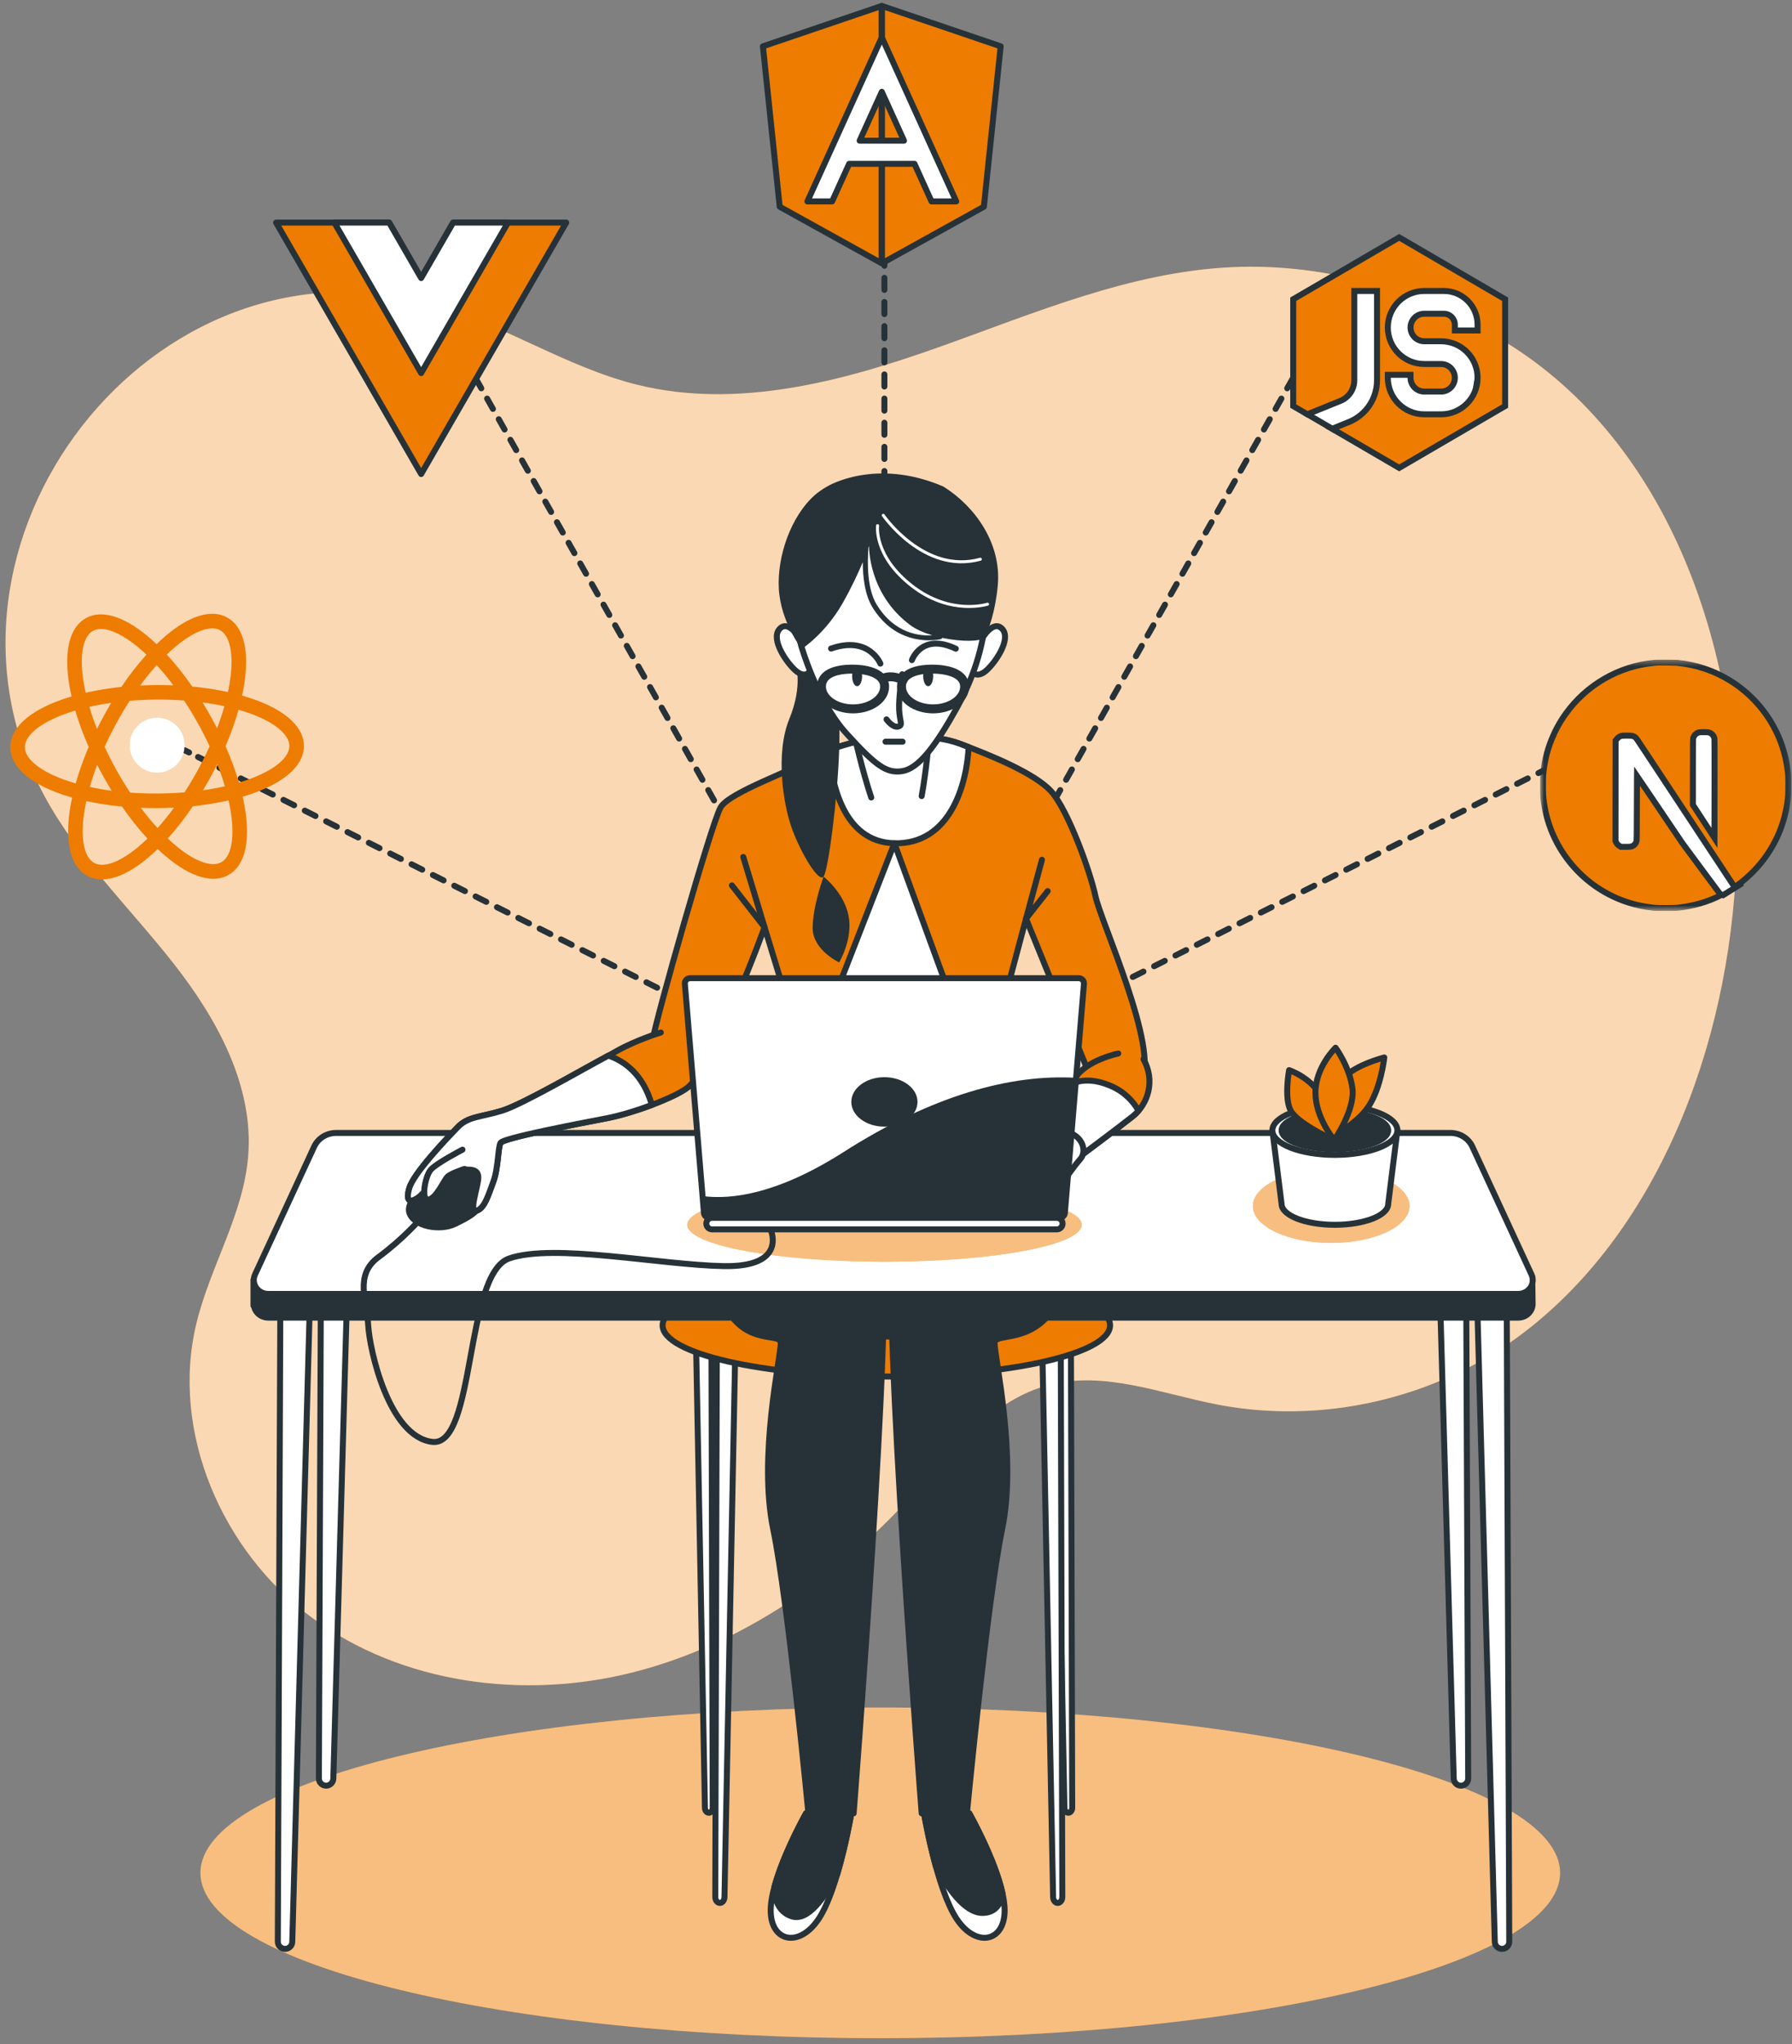 <svg width="300" height="342" viewBox="0 0 300 342" fill="none" xmlns="http://www.w3.org/2000/svg">
<rect x="0" y="0" width="300" height="342" fill="#808080" stroke="none"/>
<path d="M290.694 144.07C291.983 109.21 279.453 73.925 251.847 57.129C238.215 48.835 222.282 43.982 206.341 44.696C189.241 45.462 173.137 52.422 157.007 58.148C140.876 63.874 123.417 68.479 106.792 64.405C94.761 61.457 84.18 54.177 72.246 50.858C25.386 37.823 -15.442 91.026 7.503 133.294C13.134 143.667 21.822 151.982 29.106 161.27C36.39 170.558 42.523 181.762 41.543 193.524C40.732 203.259 35.179 211.934 32.882 221.429C28.485 239.615 37.202 259.625 52.278 270.705C67.354 281.785 87.691 284.403 105.836 279.846C123.982 275.289 140.005 264.12 152.61 250.295C159.359 242.894 165.936 234.238 175.631 231.723C184.927 229.312 194.519 233.233 203.952 235.035C221.333 238.355 240.026 234.104 254.261 223.591C277.075 206.743 289.53 175.58 290.694 144.07Z" fill="#EE7C00"/>
<path opacity="0.7" d="M290.694 144.07C291.983 109.21 279.453 73.925 251.847 57.129C238.215 48.835 222.282 43.982 206.341 44.696C189.241 45.462 173.137 52.422 157.007 58.148C140.876 63.874 123.417 68.479 106.792 64.405C94.761 61.457 84.18 54.177 72.246 50.858C25.386 37.823 -15.442 91.026 7.503 133.294C13.134 143.667 21.822 151.982 29.106 161.27C36.39 170.558 42.523 181.762 41.543 193.524C40.732 203.259 35.179 211.934 32.882 221.429C28.485 239.615 37.202 259.625 52.278 270.705C67.354 281.785 87.691 284.403 105.836 279.846C123.982 275.289 140.005 264.12 152.61 250.295C159.359 242.894 165.936 234.238 175.631 231.723C184.927 229.312 194.519 233.233 203.952 235.035C221.333 238.355 240.026 234.104 254.261 223.591C277.075 206.743 289.53 175.58 290.694 144.07Z" fill="white"/>
<path d="M147.365 341.031C210.221 341.031 261.175 328.645 261.175 313.366C261.175 298.087 210.221 285.701 147.365 285.701C84.51 285.701 33.556 298.087 33.556 313.366C33.556 328.645 84.51 341.031 147.365 341.031Z" fill="#EE7C00"/>
<path opacity="0.5" d="M147.365 341.031C210.221 341.031 261.175 328.645 261.175 313.366C261.175 298.087 210.221 285.701 147.365 285.701C84.51 285.701 33.556 298.087 33.556 313.366C33.556 328.645 84.51 341.031 147.365 341.031Z" fill="white"/>
<path d="M30.902 125.525L31.654 125.902" stroke="#263238" stroke-linecap="round" stroke-linejoin="round"/>
<path d="M33.156 126.657L146.553 183.617" stroke="#263238" stroke-linecap="round" stroke-linejoin="round" stroke-dasharray="2 2"/>
<path d="M147.305 183.995L148.056 184.373L147.642 183.64" stroke="#263238" stroke-linecap="round" stroke-linejoin="round"/>
<path d="M146.82 182.186L76.58 57.904" stroke="#263238" stroke-linecap="round" stroke-linejoin="round" stroke-dasharray="1.98 1.98"/>
<path d="M76.17 57.177L75.756 56.444" stroke="#263238" stroke-linecap="round" stroke-linejoin="round"/>
<path d="M265.166 125.525L264.413 125.902" stroke="#263238" stroke-linecap="round" stroke-linejoin="round"/>
<path d="M262.912 126.657L149.515 183.617" stroke="#263238" stroke-linecap="round" stroke-linejoin="round" stroke-dasharray="2 2"/>
<path d="M148.763 183.995L148.011 184.373L148.425 183.64" stroke="#263238" stroke-linecap="round" stroke-linejoin="round"/>
<path d="M149.246 182.186L219.486 57.904" stroke="#263238" stroke-linecap="round" stroke-linejoin="round" stroke-dasharray="1.98 1.98"/>
<path d="M219.897 57.177L220.312 56.444" stroke="#263238" stroke-linecap="round" stroke-linejoin="round"/>
<path d="M148.057 184.371V183.529" stroke="#263238" stroke-linecap="round" stroke-linejoin="round"/>
<path d="M148.057 181.83V33.209" stroke="#263238" stroke-linecap="round" stroke-linejoin="round" stroke-dasharray="2.02 2.02"/>
<path d="M148.057 32.36V31.519" stroke="#263238" stroke-linecap="round" stroke-linejoin="round"/>
<path d="M120.009 223.759L119.745 317.396C119.743 317.947 120.089 318.396 120.514 318.396C120.929 318.396 121.269 317.971 121.284 317.435L123.132 223.875L120.009 223.759Z" fill="white" stroke="#263238" stroke-miterlimit="10" stroke-linecap="round" stroke-linejoin="round"/>
<path d="M179.275 220.748L179.498 302.465C179.499 302.931 179.208 303.31 178.848 303.31C178.498 303.31 178.21 302.951 178.198 302.498L176.637 220.845L179.275 220.748Z" fill="white" stroke="#263238" stroke-miterlimit="10" stroke-linecap="round" stroke-linejoin="round"/>
<path d="M119.091 220.748L119.314 302.465C119.316 302.931 119.025 303.31 118.664 303.31C118.314 303.31 118.026 302.951 118.015 302.498L116.453 220.845L119.091 220.748Z" fill="white" stroke="#263238" stroke-miterlimit="10" stroke-linecap="round" stroke-linejoin="round"/>
<path d="M177.58 223.759L177.843 317.396C177.845 317.947 177.5 318.396 177.074 318.396C176.659 318.396 176.319 317.971 176.304 317.435L174.456 223.875L177.58 223.759Z" fill="white" stroke="#263238" stroke-miterlimit="10" stroke-linecap="round" stroke-linejoin="round"/>
<path d="M148.382 230.317C169.068 230.317 185.838 226.485 185.838 221.759C185.838 217.033 169.068 213.201 148.382 213.201C127.695 213.201 110.925 217.033 110.925 221.759C110.925 226.485 127.695 230.317 148.382 230.317Z" fill="#EE7C00" stroke="#263238" stroke-miterlimit="10" stroke-linecap="round" stroke-linejoin="round"/>
<path d="M126.918 186.828C126.918 186.828 118.922 199.033 118.922 206.609C118.922 214.184 123.972 220.497 127.76 222.601C131.548 224.706 170.267 223.022 170.267 223.022C170.267 223.022 180.789 216.709 179.526 206.188C178.473 197.413 171.53 187.249 171.53 187.249L126.918 186.828Z" fill="#263238" stroke="#263238" stroke-miterlimit="10" stroke-linecap="round" stroke-linejoin="round"/>
<path d="M142.515 303.407C142.515 303.407 140.41 316.033 137.044 321.083C133.677 326.134 128.626 324.871 129.047 318.979C129.468 313.087 134.939 303.407 134.939 303.407H142.515Z" fill="white" stroke="#263238" stroke-miterlimit="10" stroke-linecap="round" stroke-linejoin="round"/>
<path d="M129.638 315.759C129.655 317.734 130.246 319.83 132.468 320.615C135.299 321.614 138.129 317.34 140.157 313.598C141.655 308.559 142.514 303.407 142.514 303.407H134.939C134.939 303.407 131.152 310.112 129.638 315.759Z" fill="#263238" stroke="#263238" stroke-miterlimit="10" stroke-linecap="round" stroke-linejoin="round"/>
<path d="M137.44 199.033C137.44 199.033 145.436 204.084 147.541 210.396C149.645 216.709 142.911 303.407 142.911 303.407H135.336C135.336 303.407 131.969 268.055 129.443 255.85C126.918 243.645 130.706 227.231 130.706 224.706C130.706 222.181 119.764 227.652 118.922 206.609" fill="#263238"/>
<path d="M137.44 199.033C137.44 199.033 145.436 204.084 147.541 210.396C149.645 216.709 142.911 303.407 142.911 303.407H135.336C135.336 303.407 131.969 268.055 129.443 255.85C126.918 243.645 130.706 227.231 130.706 224.706C130.706 222.181 119.764 227.652 118.922 206.609" stroke="#263238" stroke-miterlimit="10" stroke-linecap="round" stroke-linejoin="round"/>
<path d="M154.695 303.407C154.695 303.407 156.8 316.033 160.167 321.083C163.533 326.134 168.584 324.871 168.163 318.979C167.742 313.087 162.271 303.407 162.271 303.407H154.695Z" fill="white" stroke="#263238" stroke-miterlimit="10" stroke-linecap="round" stroke-linejoin="round"/>
<path d="M164.461 320.068C166.538 320.068 167.478 318.711 167.858 316.944C166.617 311.1 162.271 303.407 162.271 303.407H154.695C154.695 303.407 155.404 307.655 156.656 312.209C158.579 315.82 161.474 320.068 164.461 320.068Z" fill="#263238" stroke="#263238" stroke-miterlimit="10" stroke-linecap="round" stroke-linejoin="round"/>
<path d="M159.77 199.033C159.77 199.033 151.773 204.084 149.669 210.396C147.565 216.709 154.299 303.407 154.299 303.407H161.874C161.874 303.407 165.241 268.055 167.766 255.85C170.291 243.645 166.504 227.231 166.504 224.706C166.504 222.181 178.684 227.231 179.526 206.188" fill="#263238"/>
<path d="M159.77 199.033C159.77 199.033 151.773 204.084 149.669 210.396C147.565 216.709 154.299 303.407 154.299 303.407H161.874C161.874 303.407 165.241 268.055 167.766 255.85C170.291 243.645 166.504 227.231 166.504 224.706C166.504 222.181 178.684 227.231 179.526 206.188" stroke="#263238" stroke-miterlimit="10" stroke-linecap="round" stroke-linejoin="round"/>
<path d="M53.8 195.524L53.385 297.56C53.381 298.231 53.924 298.776 54.594 298.776C55.247 298.776 55.781 298.259 55.803 297.607L58.709 195.664L53.8 195.524Z" fill="white" stroke="#263238" stroke-miterlimit="10" stroke-linecap="round" stroke-linejoin="round"/>
<path d="M46.926 219.373L46.511 324.869C46.507 325.539 47.05 326.084 47.72 326.084C48.373 326.084 48.907 325.568 48.929 324.916L51.836 219.513L46.926 219.373Z" fill="white" stroke="#263238" stroke-miterlimit="10" stroke-linecap="round" stroke-linejoin="round"/>
<path d="M245.376 195.524L245.791 297.56C245.794 298.231 245.251 298.776 244.581 298.776C243.929 298.776 243.394 298.259 243.372 297.607L240.466 195.664L245.376 195.524Z" fill="white" stroke="#263238" stroke-miterlimit="10" stroke-linecap="round" stroke-linejoin="round"/>
<path d="M252.25 219.373L252.665 324.869C252.668 325.539 252.125 326.084 251.455 326.084C250.803 326.084 250.268 325.568 250.246 324.916L247.34 219.513L252.25 219.373Z" fill="white" stroke="#263238" stroke-miterlimit="10" stroke-linecap="round" stroke-linejoin="round"/>
<path d="M256.514 213.669L253.482 210.939L246.482 195.811C245.84 194.425 244.398 193.53 242.806 193.53H56.278C54.685 193.53 53.243 194.425 52.602 195.811L43.871 214.678L42.435 214.149V218.467L42.507 218.413C42.642 219.522 43.621 220.465 44.922 220.465H254.162C255.533 220.465 256.537 219.419 256.582 218.234L256.514 213.669Z" fill="#263238" stroke="#263238" stroke-miterlimit="10" stroke-linecap="round" stroke-linejoin="round"/>
<path d="M254.162 216.498H44.921C43.164 216.498 41.986 214.781 42.694 213.253L52.601 191.844C53.243 190.457 54.685 189.562 56.277 189.562H242.805C244.398 189.562 245.84 190.457 246.481 191.844L256.388 213.253C257.097 214.781 255.919 216.498 254.162 216.498Z" fill="white" stroke="#263238" stroke-miterlimit="10" stroke-linecap="round" stroke-linejoin="round"/>
<path d="M145.747 123.604C145.747 123.604 139.319 124.751 136.258 126.758C133.196 128.766 122.177 132.493 120.646 135.073C119.116 137.654 109.626 171.202 109.32 173.783C109.014 176.363 112.075 178.944 115.748 178.944C119.422 178.944 127.993 155.145 127.993 155.145L131.666 167.188L123.058 192.42H174.901L168.4 166.328L171.767 153.711L183.093 181.524C183.093 181.524 187.991 186.398 191.052 180.951C194.114 175.503 184.318 154.284 183.399 149.983C182.481 145.682 178.808 135.646 176.053 132.492C173.298 129.338 165.339 126.184 160.747 124.463C156.155 122.744 150.645 123.317 145.747 123.604Z" fill="#EE7C00" stroke="#263238" stroke-miterlimit="10" stroke-linecap="round" stroke-linejoin="round"/>
<path d="M174.435 143.861L171.767 153.71L175.388 149.099" stroke="#263238" stroke-miterlimit="10" stroke-linecap="round" stroke-linejoin="round"/>
<path d="M124.435 143.385L127.991 155.144L122.53 148.146" stroke="#263238" stroke-miterlimit="10" stroke-linecap="round" stroke-linejoin="round"/>
<path d="M149.726 141.094C158.995 141.322 161.845 131.382 162.16 125C161.665 124.81 161.186 124.628 160.746 124.463C156.155 122.743 150.645 123.316 145.747 123.603C145.747 123.603 141.939 124.283 138.788 125.512C139.152 130.585 140.967 140.879 149.726 141.094Z" fill="white" stroke="#263238" stroke-miterlimit="10" stroke-linecap="round" stroke-linejoin="round"/>
<path d="M149.727 141.094L129.829 192.133H168.4L149.727 141.094Z" fill="white" stroke="#263238" stroke-miterlimit="10" stroke-linecap="round" stroke-linejoin="round"/>
<path d="M187.213 176.267C187.213 176.267 181.795 177.395 179.989 180.402C178.182 183.409 175.975 187.921 173.768 190.552L180.189 193.936C180.189 193.936 187.012 188.861 189.621 186.793C192.23 184.725 193.435 180.778 191.428 177.207" fill="#EE7C00"/>
<path d="M187.213 176.267C187.213 176.267 181.795 177.395 179.989 180.402C178.182 183.409 175.975 187.921 173.768 190.552L180.189 193.936C180.189 193.936 187.012 188.861 189.621 186.793C192.23 184.725 193.435 180.778 191.428 177.207" stroke="#263238" stroke-miterlimit="10" stroke-linecap="round" stroke-linejoin="round"/>
<path d="M186.01 181.718C182.952 180.389 180.793 180.731 179.453 181.316C177.755 184.267 175.762 188.176 173.768 190.553L180.189 193.936C180.189 193.936 187.012 188.861 189.621 186.793C189.978 186.51 190.307 186.188 190.606 185.841C189.724 184.305 188.302 182.714 186.01 181.718Z" fill="white" stroke="#263238" stroke-miterlimit="10" stroke-linecap="round" stroke-linejoin="round"/>
<path d="M174.365 189.536C174.365 189.536 171.555 189.16 169.95 190.1C168.345 191.04 165.133 194.8 166.137 195.364C167.14 195.928 169.147 192.356 170.15 192.356C171.153 192.356 173.361 193.108 173.361 193.108L174.365 189.536Z" fill="white" stroke="#263238" stroke-miterlimit="10" stroke-linecap="round" stroke-linejoin="round"/>
<path d="M179.256 189.601C179.256 189.601 175.443 188.473 173.236 188.849C171.029 189.226 168.018 195.241 167.015 197.12C166.012 199 166.815 199.564 167.617 199C168.42 198.436 171.028 194.3 171.028 194.3L168.821 199.564C168.821 199.564 169.222 200.315 170.025 199.94C170.828 199.564 173.654 193.911 173.654 193.911L172.032 199.752C172.032 199.752 172.433 200.316 173.235 200.128C174.038 199.941 176.245 195.241 176.245 195.241C176.245 195.241 174.239 200.692 174.841 200.881C175.442 201.069 176.446 200.505 176.847 199.565C177.249 198.625 179.857 195.054 180.861 193.926C181.865 192.797 181.463 190.541 179.256 189.601Z" fill="white" stroke="#263238" stroke-miterlimit="10" stroke-linecap="round" stroke-linejoin="round"/>
<path d="M171.028 194.3L172.884 191.536" stroke="#263238" stroke-miterlimit="10" stroke-linecap="round" stroke-linejoin="round"/>
<path d="M173.654 193.911L174.494 191.811" stroke="#263238" stroke-miterlimit="10" stroke-linecap="round" stroke-linejoin="round"/>
<path d="M176.247 195.241L176.982 193.044" stroke="#263238" stroke-miterlimit="10" stroke-linecap="round" stroke-linejoin="round"/>
<path d="M133.176 111.175C133.176 111.175 134.481 114.569 132.132 120.312C129.783 126.054 131.088 134.668 132.654 138.845C134.22 143.021 137.091 147.72 137.874 146.675C138.657 145.631 140.224 133.623 140.484 125.532C140.745 117.44 139.963 111.697 138.135 109.087C136.308 106.477 132.915 107.782 133.176 111.175Z" fill="#263238"/>
<path d="M137.874 146.676C137.874 146.676 136.047 151.635 136.047 155.29C136.047 158.945 140.484 161.033 140.484 161.033C140.484 161.033 142.834 157.117 142.051 153.203C141.267 149.286 137.874 146.676 137.874 146.676Z" fill="#263238"/>
<path d="M133.909 106.875C133.909 106.875 131.996 103.551 130.485 105.264C128.974 106.976 131.693 110.903 133.203 112.212C134.714 113.521 135.822 112.715 135.721 111.305C135.621 109.896 133.909 106.875 133.909 106.875Z" fill="white" stroke="#263238" stroke-miterlimit="10" stroke-linecap="round" stroke-linejoin="round"/>
<path d="M164.389 106.875C164.389 106.875 166.302 103.551 167.813 105.264C169.324 106.976 166.604 110.903 165.094 112.212C163.583 113.521 162.476 112.715 162.577 111.305C162.677 109.896 164.389 106.875 164.389 106.875Z" fill="white" stroke="#263238" stroke-miterlimit="10" stroke-linecap="round" stroke-linejoin="round"/>
<path d="M154.295 133.207C155.087 128.956 155.56 123.289 155.56 123.289C155.56 123.289 146.094 124.598 142.972 122.786C142.972 122.786 144.321 128.859 145.856 133.436" fill="white"/>
<path d="M154.295 133.207C155.087 128.956 155.56 123.289 155.56 123.289C155.56 123.289 146.094 124.598 142.972 122.786C142.972 122.786 144.321 128.859 145.856 133.436" stroke="#263238" stroke-miterlimit="10" stroke-linecap="round" stroke-linejoin="round"/>
<path d="M134.111 107.983C134.111 107.983 136.73 117.247 141.664 122.685C146.598 128.123 148.411 129.432 151.029 129.029C153.647 128.626 156.466 125.203 160.394 118.052C164.321 110.902 164.624 105.464 164.926 104.961C165.228 104.457 164.12 94.387 158.481 90.057C152.841 85.727 146.598 83.813 141.16 88.546C135.722 93.28 132.298 101.034 134.111 107.983Z" fill="white" stroke="#263238" stroke-miterlimit="10" stroke-linecap="round" stroke-linejoin="round"/>
<path d="M151.029 112.816C151.029 112.816 150.425 116.744 150.526 118.758C150.627 120.772 151.23 121.377 150.324 121.578C149.418 121.779 148.411 120.369 148.411 120.369" stroke="#263238" stroke-miterlimit="10" stroke-linecap="round" stroke-linejoin="round"/>
<path d="M148.244 124.101H151.102" stroke="#263238" stroke-miterlimit="10" stroke-linecap="round" stroke-linejoin="round"/>
<path d="M147.385 111.036C147.385 111.036 145.472 106.303 139.128 108.518" stroke="#263238" stroke-miterlimit="10" stroke-linecap="round" stroke-linejoin="round"/>
<path d="M152.661 110.454C152.661 110.454 154.272 105.822 160.013 108.541" stroke="#263238" stroke-miterlimit="10" stroke-linecap="round" stroke-linejoin="round"/>
<path d="M144.325 113.148C144.325 114.069 143.952 114.815 143.492 114.815C143.031 114.815 142.658 114.069 142.658 113.148C142.658 112.228 143.031 111.481 143.492 111.481C143.952 111.481 144.325 112.227 144.325 113.148Z" fill="#263238"/>
<path d="M155.387 114.815C155.847 114.815 156.22 114.069 156.22 113.148C156.22 112.228 155.847 111.481 155.387 111.481C154.927 111.481 154.554 112.228 154.554 113.148C154.554 114.069 154.927 114.815 155.387 114.815Z" fill="#263238"/>
<path d="M148.095 114.883C148.095 116.941 145.727 118.609 142.807 118.609C139.886 118.609 137.52 116.94 137.52 114.883C137.52 112.826 139.727 111.959 142.647 111.959C145.567 111.959 148.095 112.825 148.095 114.883Z" stroke="#263238" stroke-width="1.5" stroke-miterlimit="10" stroke-linecap="round" stroke-linejoin="round"/>
<path d="M161.492 114.883C161.492 116.941 159.125 118.609 156.205 118.609C153.284 118.609 150.917 116.94 150.917 114.883C150.917 112.826 153.124 111.959 156.045 111.959C158.965 111.959 161.492 112.825 161.492 114.883Z" stroke="#263238" stroke-width="1.5" stroke-miterlimit="10" stroke-linecap="round" stroke-linejoin="round"/>
<path d="M147.793 113.524C147.793 113.524 149.098 112.741 151.186 113.785" stroke="#263238" stroke-width="1.5" stroke-miterlimit="10" stroke-linecap="round" stroke-linejoin="round"/>
<path d="M157.915 81.402C146.533 76.513 138.528 81.366 138.528 81.366C137.661 81.855 136.914 82.379 136.326 82.908C132.444 86.402 130.082 92.978 130.384 98.516C130.686 104.055 134.211 108.587 134.211 108.587C134.211 108.587 138.138 106.069 141.058 100.934C142.569 98.278 143.699 95.816 144.441 94.052C144.441 96.521 144.765 99.501 146.057 101.612C148.958 106.35 153.081 107.137 155.498 107.137C156.681 107.137 157.457 106.949 157.48 106.943C157.601 106.913 157.692 106.831 157.745 106.73C160.995 107.419 164.227 107.358 164.724 106.675C165.53 105.567 166.666 102.128 167.041 97.913C167.667 90.858 163.168 84.658 157.915 81.402ZM146.775 101.172C145.143 98.506 145.192 94.154 145.388 91.653C145.453 91.473 145.49 91.366 145.49 91.366C145.49 91.366 145.295 99.287 152.337 104.558C153.33 105.301 154.655 105.873 156.066 106.297C154.007 106.439 149.761 106.049 146.775 101.172Z" fill="#263238"/>
<path d="M146.916 87.949C146.916 87.949 146.224 93.049 152.707 98.062C159.19 103.076 165.327 101.088 165.327 101.088" stroke="white" stroke-width="0.5" stroke-miterlimit="10" stroke-linecap="round" stroke-linejoin="round"/>
<path d="M147.867 86.221C147.867 86.221 154.696 96.162 164.118 93.568" stroke="white" stroke-width="0.5" stroke-miterlimit="10" stroke-linecap="round" stroke-linejoin="round"/>
<path d="M110.626 172.758C110.626 172.758 106.554 173.98 103.181 175.891C99.807 177.801 87.713 184.72 84.062 185.838C80.41 186.956 78.377 186.773 76.605 188.617C74.833 190.461 69.224 196.3 68.509 198.833C67.794 201.366 68.913 201.095 69.941 200.408C70.969 199.722 73.881 196.052 76.454 195.801C79.027 195.55 80.044 195.642 80.073 197.017C80.101 198.393 78.388 202.988 79.751 202.59C81.114 202.194 81.727 200.023 82.584 197.725C83.441 195.428 83.343 192.08 83.791 191.229C84.239 190.379 97.5 187.897 101.707 187.079C105.914 186.261 113.068 183.651 115.192 181.911C117.316 180.171 118.782 175.08 118.782 175.08" fill="#EE7C00"/>
<path d="M110.626 172.758C110.626 172.758 106.554 173.98 103.181 175.891C99.807 177.801 87.713 184.72 84.062 185.838C80.41 186.956 78.377 186.773 76.605 188.617C74.833 190.461 69.224 196.3 68.509 198.833C67.794 201.366 68.913 201.095 69.941 200.408C70.969 199.722 73.881 196.052 76.454 195.801C79.027 195.55 80.044 195.642 80.073 197.017C80.101 198.393 78.388 202.988 79.751 202.59C81.114 202.194 81.727 200.023 82.584 197.725C83.441 195.428 83.343 192.08 83.791 191.229C84.239 190.379 97.5 187.897 101.707 187.079C105.914 186.261 113.068 183.651 115.192 181.911C117.316 180.171 118.782 175.08 118.782 175.08" stroke="#263238" stroke-miterlimit="10" stroke-linecap="round" stroke-linejoin="round"/>
<path d="M73.016 197.035C73.016 197.035 67.864 200.47 68.508 202.831C69.152 205.192 73.66 206.051 76.236 204.763C78.811 203.475 80.744 202.616 81.173 199.396C81.603 196.176 80.529 194.888 78.168 194.888C75.807 194.888 73.016 197.035 73.016 197.035Z" fill="#263238" stroke="#263238" stroke-miterlimit="10" stroke-linecap="round" stroke-linejoin="round"/>
<path d="M101.708 187.08C103.784 186.675 106.578 185.835 109.131 184.878C107.644 179.716 104.516 177.528 101.841 176.621C97.267 179.056 87.334 184.836 84.062 185.838C80.41 186.956 78.377 186.773 76.605 188.617C74.834 190.461 69.224 196.3 68.509 198.833C67.794 201.365 68.913 201.095 69.941 200.408C70.969 199.721 73.881 196.051 76.454 195.801C79.027 195.55 80.044 195.642 80.073 197.017C80.101 198.392 78.388 202.987 79.751 202.59C81.114 202.194 81.727 200.023 82.584 197.725C83.441 195.428 83.343 192.079 83.791 191.229C84.24 190.38 97.501 187.898 101.708 187.08Z" fill="white" stroke="#263238" stroke-miterlimit="10" stroke-linecap="round" stroke-linejoin="round"/>
<path d="M77.425 192.363C77.425 192.363 73.03 194.638 72.093 195.741C71.156 196.844 70.42 200.933 71.731 200.717C73.043 200.502 74.297 197.535 74.887 196.92C75.478 196.306 77.767 195.585 77.767 195.585" fill="white"/>
<path d="M77.425 192.363C77.425 192.363 73.03 194.638 72.093 195.741C71.156 196.844 70.42 200.933 71.731 200.717C73.043 200.502 74.297 197.535 74.887 196.92C75.478 196.306 77.767 195.585 77.767 195.585" stroke="#263238" stroke-miterlimit="10" stroke-linecap="round" stroke-linejoin="round"/>
<path d="M148.075 211.107C166.313 211.107 181.098 208.341 181.098 204.929C181.098 201.518 166.313 198.752 148.075 198.752C129.837 198.752 115.053 201.518 115.053 204.929C115.053 208.341 129.837 211.107 148.075 211.107Z" fill="#EE7C00"/>
<path opacity="0.5" d="M148.075 211.107C166.313 211.107 181.098 208.341 181.098 204.929C181.098 201.518 166.313 198.752 148.075 198.752C129.837 198.752 115.053 201.518 115.053 204.929C115.053 208.341 129.837 211.107 148.075 211.107Z" fill="white"/>
<path d="M176.916 205.7H119.213C118.677 205.7 118.243 205.266 118.243 204.73C118.243 204.195 118.677 203.761 119.213 203.761H176.916C177.452 203.761 177.886 204.195 177.886 204.73C177.886 205.266 177.452 205.7 176.916 205.7Z" fill="white" stroke="#263238" stroke-miterlimit="10" stroke-linecap="round" stroke-linejoin="round"/>
<path d="M177.402 203.75H118.716C118.263 203.75 117.886 203.403 117.848 202.952L114.653 164.614C114.611 164.106 115.012 163.671 115.521 163.671H180.596C181.105 163.671 181.506 164.106 181.464 164.614L178.269 202.952C178.232 203.403 177.855 203.75 177.402 203.75Z" fill="white" stroke="#263238" stroke-miterlimit="10" stroke-linecap="round" stroke-linejoin="round"/>
<path d="M178.27 202.952L180.153 180.34C169.243 179.698 156.147 183.237 141.241 192.747C130.262 199.75 122.526 200.768 117.613 200.127L117.849 202.952C117.887 203.403 118.264 203.751 118.717 203.751H177.404C177.855 203.75 178.232 203.403 178.27 202.952Z" fill="#263238"/>
<path d="M153.601 184.372C153.601 186.657 151.12 188.511 148.06 188.511C144.999 188.511 142.519 186.658 142.519 184.372C142.519 182.086 144.999 180.233 148.06 180.233C151.12 180.233 153.601 182.087 153.601 184.372Z" fill="#263238"/>
<path d="M70.227 204.118C70.227 204.118 67.436 207.339 63.357 210.344C59.278 213.349 61.426 217.642 61.64 221.721C61.855 225.8 65.075 240.397 72.374 241.256C79.672 242.114 77.741 213.134 85.254 210.558C92.767 207.983 110.37 211.631 121.104 211.846C131.838 212.061 129.046 205.835 129.046 205.835" stroke="#263238" stroke-miterlimit="10" stroke-linecap="round" stroke-linejoin="round"/>
<g clip-path="url(#clip0_6537_12611)">
<path d="M290.565 121.663L291.386 147.954L288.456 149.786C285.441 148.874 281 147.523 277.197 146.349C275.249 145.747 273.47 145.193 272.136 144.768C271.469 144.555 270.915 144.376 270.508 144.239C270.304 144.171 270.14 144.114 270.017 144.069C269.957 144.048 269.909 144.03 269.873 144.016C269.862 143.998 269.847 143.975 269.83 143.944C269.767 143.831 269.687 143.662 269.592 143.435C269.404 142.983 269.175 142.349 268.92 141.584C268.41 140.056 267.808 138.039 267.23 135.99C266.652 133.943 266.101 131.87 265.695 130.232C265.492 129.413 265.326 128.705 265.211 128.165C265.153 127.895 265.109 127.67 265.08 127.497C265.054 127.346 265.043 127.254 265.04 127.207C265.044 127.196 265.052 127.175 265.067 127.144C265.103 127.068 265.163 126.965 265.251 126.832C265.427 126.567 265.691 126.226 266.028 125.821C266.701 125.012 267.639 123.988 268.689 122.888C270.7 120.78 273.099 118.415 274.774 116.805L290.565 121.663ZM269.901 144.055C269.901 144.055 269.9 144.054 269.897 144.05C269.9 144.053 269.901 144.055 269.901 144.055Z" fill="white" stroke="#263238"/>
<mask id="mask0_6537_12611" style="mask-type:luminance" maskUnits="userSpaceOnUse" x="257" y="110" width="43" height="43">
<path d="M299.892 110.349H257.806V152.435H299.892V110.349Z" fill="white"/>
</mask>
<g mask="url(#mask0_6537_12611)">
<path d="M277.516 110.858L277.519 110.858C277.653 110.845 278.38 110.846 279.17 110.859C279.951 110.871 280.699 110.893 280.873 110.911C282.447 111.088 283.845 111.382 285.154 111.807L285.154 111.807C292.601 114.209 298.092 120.693 299.208 128.406L299.208 128.406C299.372 129.532 299.392 129.848 299.392 131.399C299.392 132.95 299.372 133.266 299.208 134.392L299.208 134.392C298.646 138.27 296.972 141.909 294.372 144.894L294.372 144.894C293.219 146.222 291.778 147.5 290.399 148.433L287.342 143.803L287.342 143.803C285.507 141.026 281.771 135.369 279.04 131.227C277.674 129.155 276.42 127.259 275.5 125.872C275.039 125.179 274.662 124.613 274.396 124.216C274.264 124.017 274.158 123.86 274.083 123.75C274.046 123.696 274.016 123.651 273.993 123.619C273.982 123.603 273.972 123.589 273.963 123.576C273.958 123.57 273.953 123.563 273.947 123.555C273.945 123.553 273.932 123.536 273.915 123.517C273.848 123.443 273.765 123.361 273.656 123.29C273.542 123.217 273.422 123.171 273.291 123.141C273.059 123.088 272.753 123.082 272.349 123.082C272.003 123.082 271.78 123.084 271.623 123.099C271.427 123.118 271.31 123.161 271.183 123.224L271.174 123.228L271.164 123.233C271.02 123.311 270.823 123.462 270.704 123.616L270.579 123.773L270.471 123.909L270.47 124.084L270.458 132.336L270.458 132.336L270.45 140.585L270.45 140.696L270.497 140.797L270.583 140.982L270.588 140.991L270.592 141C270.693 141.196 270.843 141.366 271.044 141.493L271.045 141.494L271.235 141.613L271.357 141.69H271.501H272.213C272.787 141.69 273.044 141.69 273.305 141.559L273.305 141.559L273.313 141.555C273.427 141.496 273.54 141.423 273.645 141.315C273.747 141.21 273.821 141.093 273.885 140.972L273.885 140.972C273.951 140.847 273.972 140.724 273.985 140.568C273.998 140.414 274.005 140.17 274.011 139.762C274.023 138.94 274.027 137.394 274.033 134.432C274.038 132.74 274.044 131.201 274.051 130.086C274.052 130.005 274.052 129.926 274.053 129.85C274.166 130.016 274.289 130.197 274.42 130.39C275.189 131.519 276.246 133.078 277.406 134.793C277.406 134.793 277.406 134.793 277.406 134.793L281.623 141.034L281.629 141.043L281.635 141.052L285 145.598C285.926 146.849 286.775 147.992 287.397 148.825C287.691 149.22 287.935 149.545 288.112 149.781C285.843 150.923 283.537 151.59 280.81 151.892C280.523 151.923 279.704 151.941 278.849 151.941C277.993 151.941 277.174 151.923 276.888 151.892C275.28 151.714 273.873 151.42 272.543 150.991C265.097 148.589 259.606 142.105 258.49 134.392L258.49 134.392C258.325 133.266 258.306 132.95 258.306 131.399C258.306 129.848 258.325 129.532 258.49 128.406L258.49 128.405C258.955 125.174 260.188 122.123 262.116 119.43L262.117 119.43C265.579 114.59 271.046 111.442 276.875 110.916C277.077 110.9 277.298 110.879 277.428 110.866C277.466 110.863 277.497 110.86 277.516 110.858ZM287.034 131.124V131.124C287.038 128.547 287.038 126.685 287.033 125.454C287.03 124.838 287.026 124.379 287.021 124.065C287.018 123.909 287.015 123.786 287.012 123.698C287.01 123.654 287.008 123.614 287.005 123.581L287.005 123.579C287.004 123.563 286.999 123.498 286.981 123.434C286.883 123.098 286.628 122.804 286.317 122.646C286.184 122.574 286.057 122.538 285.884 122.522C285.736 122.508 285.53 122.506 285.234 122.506C284.922 122.506 284.713 122.508 284.562 122.524C284.369 122.545 284.252 122.593 284.129 122.656L284.129 122.656L284.119 122.661C283.798 122.835 283.57 123.129 283.469 123.482L283.469 123.482L283.466 123.493C283.452 123.548 283.448 123.606 283.447 123.62L283.447 123.623C283.445 123.651 283.443 123.684 283.442 123.721C283.439 123.795 283.436 123.897 283.433 124.024C283.428 124.278 283.424 124.642 283.42 125.11C283.413 126.047 283.409 127.406 283.409 129.145V134.522V134.671L283.491 134.795L284.799 136.794L284.799 136.795L286.103 138.793L287.019 140.198L287.021 138.521L287.034 131.124Z" fill="#EE7C00" stroke="#263238"/>
</g>
</g>
<path d="M223.4 71.954L218.815 69.28L223.314 50.056L228.913 46.457H240.413L249.26 51.685L246.429 69.076L223.4 71.954Z" fill="white" stroke="#263238"/>
<path d="M223.018 71.743L225.832 70.604L225.644 70.141L225.832 70.604C228.67 69.456 230.528 66.7 230.528 63.638V49.184V48.684H230.028H227.222H226.722V49.184V63.638C226.722 65.15 225.805 66.51 224.405 67.076L224.404 67.076L218.863 69.319L216.499 67.94V50.068L234.236 39.721L251.974 50.068V67.94L234.236 78.287L223.018 71.743ZM246.862 55.295H247.362V54.795V54.328C247.362 51.211 244.835 48.684 241.719 48.684H238.445C235.07 48.684 232.334 51.42 232.334 54.795C232.334 58.171 235.07 60.907 238.445 60.907H241.251C242.524 60.907 243.557 61.939 243.557 63.213C243.557 64.486 242.524 65.519 241.251 65.519H238.445C237.172 65.519 236.139 64.486 236.139 63.213V62.713H235.639H232.834H232.334V63.213C232.334 66.588 235.07 69.324 238.445 69.324H241.251C244.626 69.324 247.362 66.588 247.362 63.213C247.362 59.837 244.626 57.101 241.251 57.101H238.445C237.172 57.101 236.139 56.069 236.139 54.795C236.139 53.522 237.172 52.49 238.445 52.49H241.719C242.734 52.49 243.557 53.313 243.557 54.328V54.795V55.295H244.057H246.862Z" fill="#EE7C00" stroke="#263238"/>
<path d="M147.588 1L127.718 7.748L130.533 34.592L147.588 44.045V1Z" fill="#EE7C00" stroke="#263238" stroke-miterlimit="10" stroke-linecap="round" stroke-linejoin="round"/>
<path d="M147.655 1L167.524 7.748L164.709 34.592L147.655 44.045V1Z" fill="#EE7C00" stroke="#263238" stroke-miterlimit="10" stroke-linecap="round" stroke-linejoin="round"/>
<path d="M155.946 33.698H160.081L147.625 6.251L135.168 33.698H139.303L142.158 27.409H153.093L155.946 33.698ZM143.913 23.539L147.625 15.362L151.336 23.539H143.913Z" fill="white" stroke="#263238" stroke-miterlimit="10" stroke-linecap="round" stroke-linejoin="round"/>
<path d="M70.505 46.525L65.148 37.247H46.219L70.505 79.313L94.792 37.247H75.863L70.505 46.525Z" fill="#EE7C00" stroke="#263238" stroke-miterlimit="10" stroke-linecap="round" stroke-linejoin="round"/>
<path d="M70.505 46.525L65.148 37.247H55.973L70.505 62.419L85.038 37.247H75.863L70.505 46.525Z" fill="white" stroke="#263238" stroke-miterlimit="10" stroke-linecap="round" stroke-linejoin="round"/>
<path d="M43.226 117.276C42.377 116.95 41.476 116.653 40.533 116.384C40.74 115.425 40.902 114.49 41.016 113.588C41.671 108.358 40.596 104.7 37.99 103.292C35.384 101.883 31.735 102.988 27.719 106.403C27.216 106.831 26.712 107.292 26.211 107.779C25.704 107.298 25.195 106.843 24.687 106.42C20.634 103.05 16.974 101.985 14.383 103.423C11.791 104.86 10.757 108.529 11.47 113.751C11.591 114.648 11.763 115.576 11.98 116.528C11.043 116.805 10.15 117.11 9.309 117.442C4.405 119.375 1.711 122.072 1.726 125.036C1.74 127.999 4.459 130.67 9.382 132.556C10.231 132.881 11.132 133.178 12.075 133.447C11.868 134.407 11.706 135.341 11.592 136.243C10.937 141.474 12.011 145.131 14.618 146.54C15.357 146.94 16.18 147.137 17.071 147.137C19.323 147.137 22.011 145.876 24.889 143.43C25.392 143.002 25.896 142.541 26.398 142.054C26.904 142.535 27.413 142.99 27.921 143.413C30.797 145.804 33.474 147.035 35.713 147.035C36.63 147.035 37.473 146.829 38.226 146.411C40.818 144.974 41.852 141.305 41.139 136.082C41.016 135.186 40.845 134.258 40.628 133.306C41.564 133.029 42.458 132.724 43.299 132.392C48.204 130.458 50.897 127.761 50.882 124.798C50.868 121.833 48.148 119.162 43.226 117.276ZM35.532 105.14C36.021 105.14 36.457 105.238 36.829 105.439C38.441 106.311 39.101 109.243 38.594 113.285C38.492 114.094 38.347 114.933 38.163 115.794C36.285 115.384 34.279 115.074 32.184 114.877C30.82 112.905 29.385 111.103 27.921 109.518C28.38 109.073 28.84 108.653 29.3 108.262C31.686 106.232 33.902 105.14 35.532 105.14ZM36.374 127.86C36.875 129.138 37.299 130.375 37.648 131.559C36.5 131.821 35.275 132.047 33.983 132.232C34.456 131.443 34.918 130.637 35.364 129.812C35.716 129.163 36.052 128.511 36.374 127.86ZM33.218 128.652C32.466 130.043 31.688 131.351 30.896 132.577C29.442 132.698 27.922 132.766 26.342 132.774C24.765 132.783 23.245 132.73 21.792 132.624C20.973 131.384 20.182 130.081 19.431 128.727C18.736 127.473 18.097 126.214 17.516 124.961C18.073 123.725 18.697 122.462 19.39 121.179C20.127 119.815 20.904 118.503 21.711 117.253C23.165 117.133 24.685 117.064 26.265 117.056C26.365 117.055 26.462 117.055 26.562 117.055C28.008 117.055 29.43 117.108 30.817 117.209C31.636 118.448 32.426 119.75 33.176 121.103C33.883 122.378 34.521 123.635 35.092 124.864C34.524 126.124 33.9 127.391 33.218 128.652ZM26.378 138.549C25.43 137.515 24.493 136.384 23.58 135.165C24.395 135.198 25.219 135.215 26.049 135.215C26.151 135.215 26.252 135.215 26.354 135.215C27.291 135.21 28.219 135.182 29.136 135.136C28.219 136.389 27.295 137.528 26.378 138.549ZM17.298 129.912C17.751 130.73 18.221 131.528 18.702 132.309C17.41 132.138 16.186 131.924 15.037 131.673C15.373 130.488 15.782 129.25 16.267 127.969C16.596 128.618 16.939 129.265 17.298 129.912ZM16.235 121.97C15.742 120.714 15.317 119.479 14.961 118.272C16.109 118.011 17.333 117.784 18.625 117.6C18.152 118.388 17.69 119.194 17.244 120.019C16.892 120.668 16.557 121.319 16.235 121.97ZM26.229 111.282C27.178 112.316 28.115 113.448 29.029 114.668C28.114 114.631 27.188 114.613 26.253 114.617C25.316 114.621 24.387 114.65 23.468 114.695C24.368 113.467 25.292 112.326 26.229 111.282ZM35.31 119.92C34.858 119.103 34.389 118.306 33.909 117.526C35.178 117.694 36.401 117.906 37.57 118.16C37.227 119.366 36.816 120.603 36.34 121.859C36.011 121.212 35.668 120.565 35.31 119.92ZM13.887 113.421C13.336 109.385 13.963 106.444 15.565 105.556C15.945 105.344 16.394 105.242 16.899 105.242C18.526 105.242 20.737 106.309 23.126 108.295C23.59 108.681 24.054 109.097 24.518 109.537C23.073 111.135 21.659 112.95 20.319 114.935C18.224 115.153 16.218 115.483 14.342 115.913C14.151 115.059 13.997 114.225 13.887 113.421ZM4.166 125.024C4.155 122.828 7.319 120.468 12.601 118.891C13.18 120.863 13.935 122.91 14.847 124.979C13.96 127.054 13.229 129.105 12.671 131.081C7.366 129.555 4.177 127.222 4.166 125.024ZM15.779 144.392C13.846 143.346 13.293 139.434 14.447 134.037C16.325 134.448 18.331 134.758 20.425 134.954C21.789 136.926 23.224 138.727 24.687 140.31C21.746 143.16 19.015 144.696 17.089 144.696C16.596 144.696 16.156 144.596 15.779 144.392ZM37.042 144.275C35.44 145.164 32.614 144.139 29.482 141.535C29.018 141.15 28.553 140.734 28.089 140.294C29.534 138.696 30.948 136.881 32.289 134.896C34.384 134.678 36.389 134.348 38.264 133.918C39.473 139.296 38.963 143.21 37.042 144.275ZM40.007 130.941C39.428 128.969 38.673 126.922 37.762 124.853C38.649 122.778 39.38 120.728 39.938 118.753C40.783 118.996 41.592 119.263 42.353 119.555C46.157 121.012 48.433 122.976 48.442 124.808C48.453 127.004 45.289 129.365 40.007 130.941Z" fill="#EE7C00"/>
<path d="M30.904 124.685C30.904 127.225 28.845 129.284 26.304 129.284C23.764 129.284 21.705 127.225 21.705 124.685C21.705 122.145 23.764 120.086 26.304 120.086C28.844 120.086 30.904 122.145 30.904 124.685Z" fill="white"/>
<path d="M222.856 207.969C230.097 207.969 235.967 205.203 235.967 201.792C235.967 198.38 230.097 195.614 222.856 195.614C215.615 195.614 209.745 198.38 209.745 201.792C209.745 205.203 215.615 207.969 222.856 207.969Z" fill="#EE7C00"/>
<path opacity="0.5" d="M222.856 207.969C230.097 207.969 235.967 205.203 235.967 201.792C235.967 198.38 230.097 195.614 222.856 195.614C215.615 195.614 209.745 198.38 209.745 201.792C209.745 205.203 215.615 207.969 222.856 207.969Z" fill="white"/>
<path d="M213.011 189.133L214.549 201.435C214.549 203.367 218.545 204.933 223.474 204.933C228.403 204.933 232.4 203.367 232.4 201.435L233.939 189.133H213.011Z" fill="white" stroke="#263238" stroke-miterlimit="10" stroke-linecap="round" stroke-linejoin="round"/>
<path d="M223.475 193.234C229.254 193.234 233.939 191.398 233.939 189.133C233.939 186.868 229.254 185.032 223.475 185.032C217.696 185.032 213.011 186.868 213.011 189.133C213.011 191.398 217.696 193.234 223.475 193.234Z" fill="white" stroke="#263238" stroke-miterlimit="10" stroke-linecap="round" stroke-linejoin="round"/>
<path d="M223.475 192.271C228.403 192.271 232.398 190.866 232.398 189.133C232.398 187.4 228.403 185.995 223.475 185.995C218.547 185.995 214.552 187.4 214.552 189.133C214.552 190.866 218.547 192.271 223.475 192.271Z" fill="#263238" stroke="#263238" stroke-miterlimit="10" stroke-linecap="round" stroke-linejoin="round"/>
<path d="M222.644 190.44C222.644 190.44 217.138 187.884 216.048 185.774C214.958 183.663 215.808 179.055 215.808 179.055C215.808 179.055 219.371 180.225 221.101 183.316C222.832 186.408 222.644 190.44 222.644 190.44Z" fill="#EE7C00" stroke="#263238" stroke-miterlimit="10" stroke-linecap="round" stroke-linejoin="round"/>
<path d="M222.609 190.313C222.609 190.313 222.827 183.569 224.459 180.959C226.09 178.349 231.746 176.935 231.746 176.935C231.746 176.935 231.203 181.938 229.136 185.093C227.07 188.247 222.609 190.313 222.609 190.313Z" fill="#EE7C00" stroke="#263238" stroke-miterlimit="10" stroke-linecap="round" stroke-linejoin="round"/>
<path d="M223.371 190.749C223.371 190.749 220.217 187.05 220.217 182.809C220.217 178.566 223.589 175.304 223.589 175.304C223.589 175.304 225.982 178.567 226.417 182.156C226.851 185.744 223.371 190.749 223.371 190.749Z" fill="#EE7C00" stroke="#263238" stroke-miterlimit="10" stroke-linecap="round" stroke-linejoin="round"/>
<defs>
<clipPath id="clip0_6537_12611">
<rect width="42.086" height="42.086" fill="white" transform="translate(257.806 110.349)"/>
</clipPath>
</defs>
</svg>
